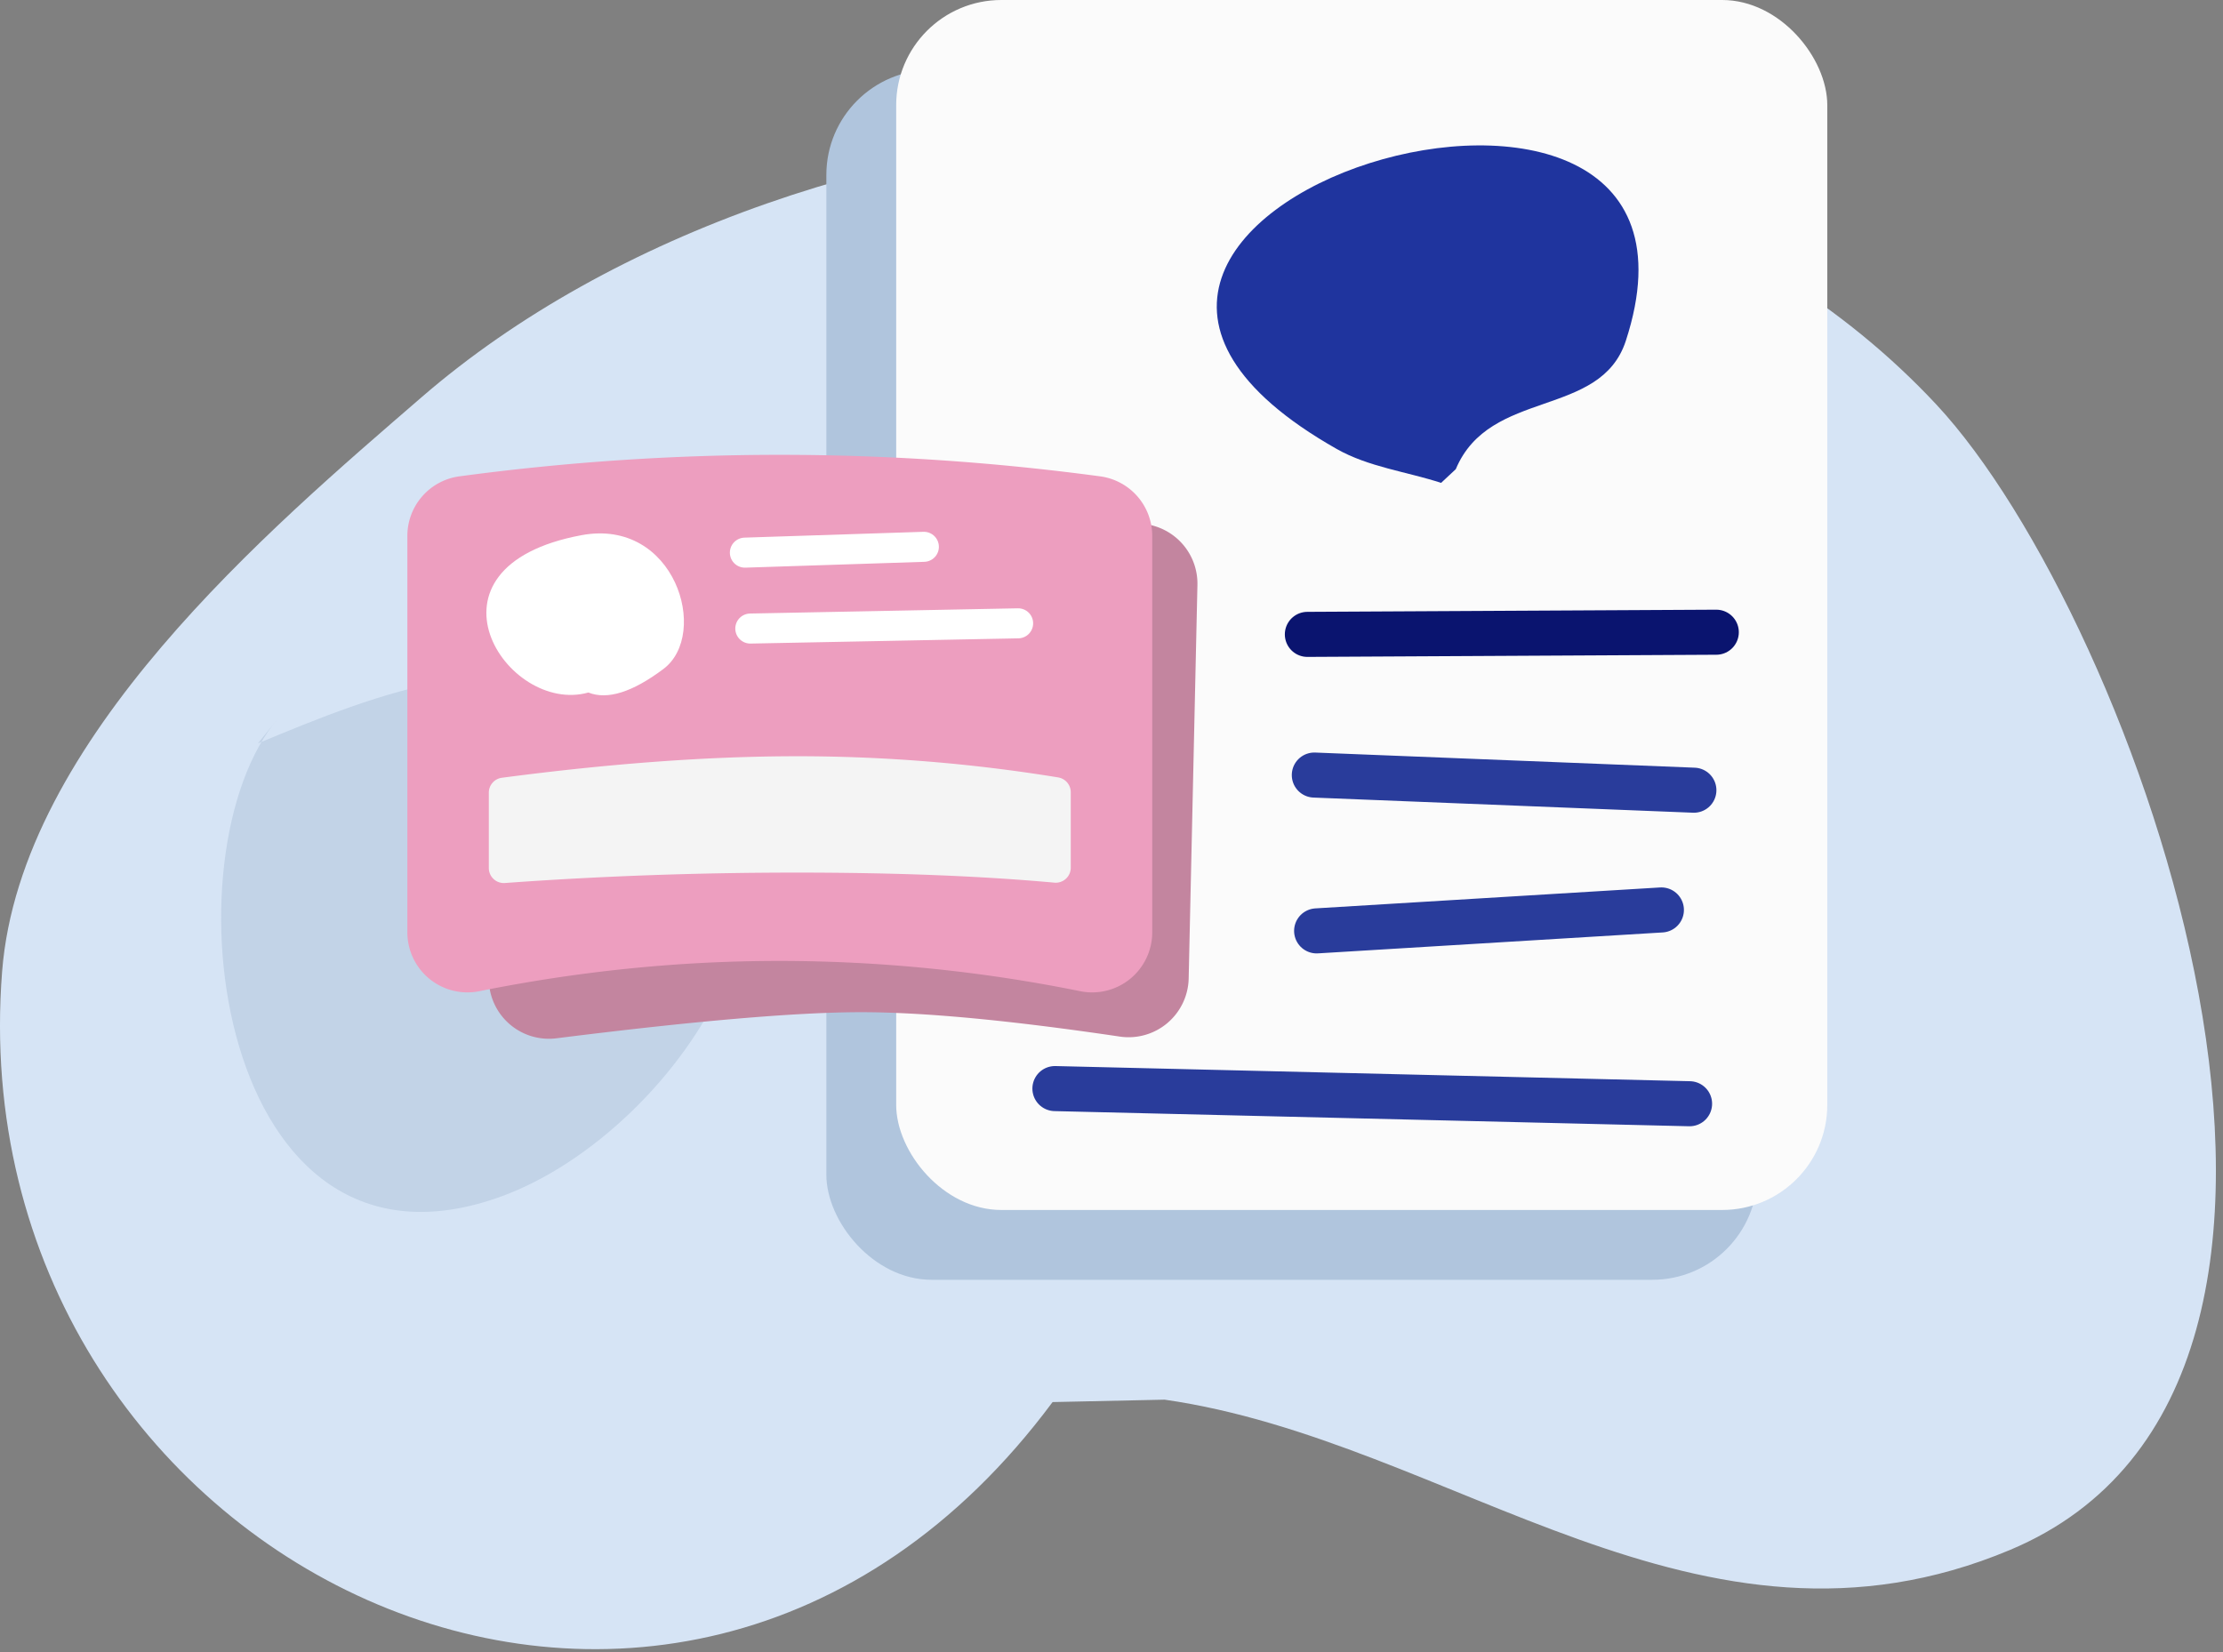 <svg xmlns="http://www.w3.org/2000/svg" width="148" height="110" viewBox="0 0 148 110">
    <rect x="0" y="0" width="148" height="110" fill="#808080" stroke="none"/>
    <g fill="none" fill-rule="evenodd">
        <path fill="#D6E4F5" fill-rule="nonzero" d="M70.076 93.354C44.736 127.457-2.929 103.95.141 64.683 1.35 49.24 17.971 35.179 28.08 26.438 53.426 4.522 104.212.48 128.903 26.921c13.275 14.215 31.684 65.048 4.918 76.277-20.738 8.7-37.145-7.26-56.284-10.005l-7.46.16z"/>
        <path fill="#C2D3E7" fill-rule="nonzero" d="M18.563 47.766c-7.776 9.066-4.183 38.815 14.823 31.892 11.865-4.322 24.658-23.382 9.624-32.325-8.441-5.02-17.927-1.124-25.836 2.162"/>
        <g fill-rule="nonzero" transform="translate(55.016)">
            <rect width="61.99" height="80.563" y="4.648" fill="#B0C5DD" rx="7"/>
            <rect width="61.99" height="80.563" x="4.649" fill="#FBFBFB" rx="7"/>
            <path fill="#1F349E" d="M40.927 32.15c-2.316-.752-4.829-1.056-6.948-2.256C5.92 14 61.46-2.56 53.227 22.689c-1.692 5.19-9.062 3.149-11.322 8.55l-.978.912z"/>
            <path stroke="#0A146F" stroke-linecap="round" stroke-linejoin="round" stroke-width="3" d="M32.024 42.238l27.225-.144"/>
            <path stroke="#293C9B" stroke-linecap="round" stroke-linejoin="round" stroke-width="3" d="M32.487 51.605l25.27 1.008M32.641 61.98l22.953-1.394M15.217 72.48l42.253 1.009"/>
        </g>
        <path fill="#C3859F" fill-rule="nonzero" d="M36.544 34.86h39.178a4 4 0 0 1 3.999 4.088l-.583 26.202a4 4 0 0 1-4.585 3.868c-7.302-1.082-13.039-1.624-17.213-1.624-4.318 0-11.084.58-20.296 1.738a4 4 0 0 1-4.5-3.968V38.859a4 4 0 0 1 4-4z"/>
        <path fill="#ED9EBF" fill-rule="nonzero" d="M30.588 31.716a159.992 159.992 0 0 1 21.328-1.433c7.11 0 14.22.478 21.329 1.433a4 4 0 0 1 3.467 3.965v26.395a4 4 0 0 1-4.79 3.921 100.976 100.976 0 0 0-20.006-2.017c-6.668 0-13.337.673-20.005 2.017a4 4 0 0 1-4.79-3.92V35.68a4 4 0 0 1 3.467-3.965z"/>
        <path fill-rule="nonzero" stroke="#FFF" stroke-linecap="round" stroke-linejoin="round" stroke-width="2" d="M49.953 41.85l17.83-.348M49.592 36.796l11.916-.388"/>
        <path fill="#FFF" fill-rule="nonzero" d="M39.172 46.109c-5.465 1.532-11.842-8.353-.46-10.475 6.23-1.162 8.555 6.584 5.456 8.908-2.067 1.55-3.732 2.072-4.996 1.567z"/>
        <path fill="#F4F4F4" fill-rule="nonzero" d="M33.414 51.785c7.244-.955 13.799-1.433 19.665-1.433 5.817 0 11.607.47 17.37 1.41a1 1 0 0 1 .839.986v5.025a1 1 0 0 1-1.09.996c-4.924-.447-10.63-.67-17.12-.67-6.602 0-13.09.231-19.461.694a1 1 0 0 1-1.073-.997v-5.02a1 1 0 0 1 .87-.991z"/>
    </g>
</svg>
